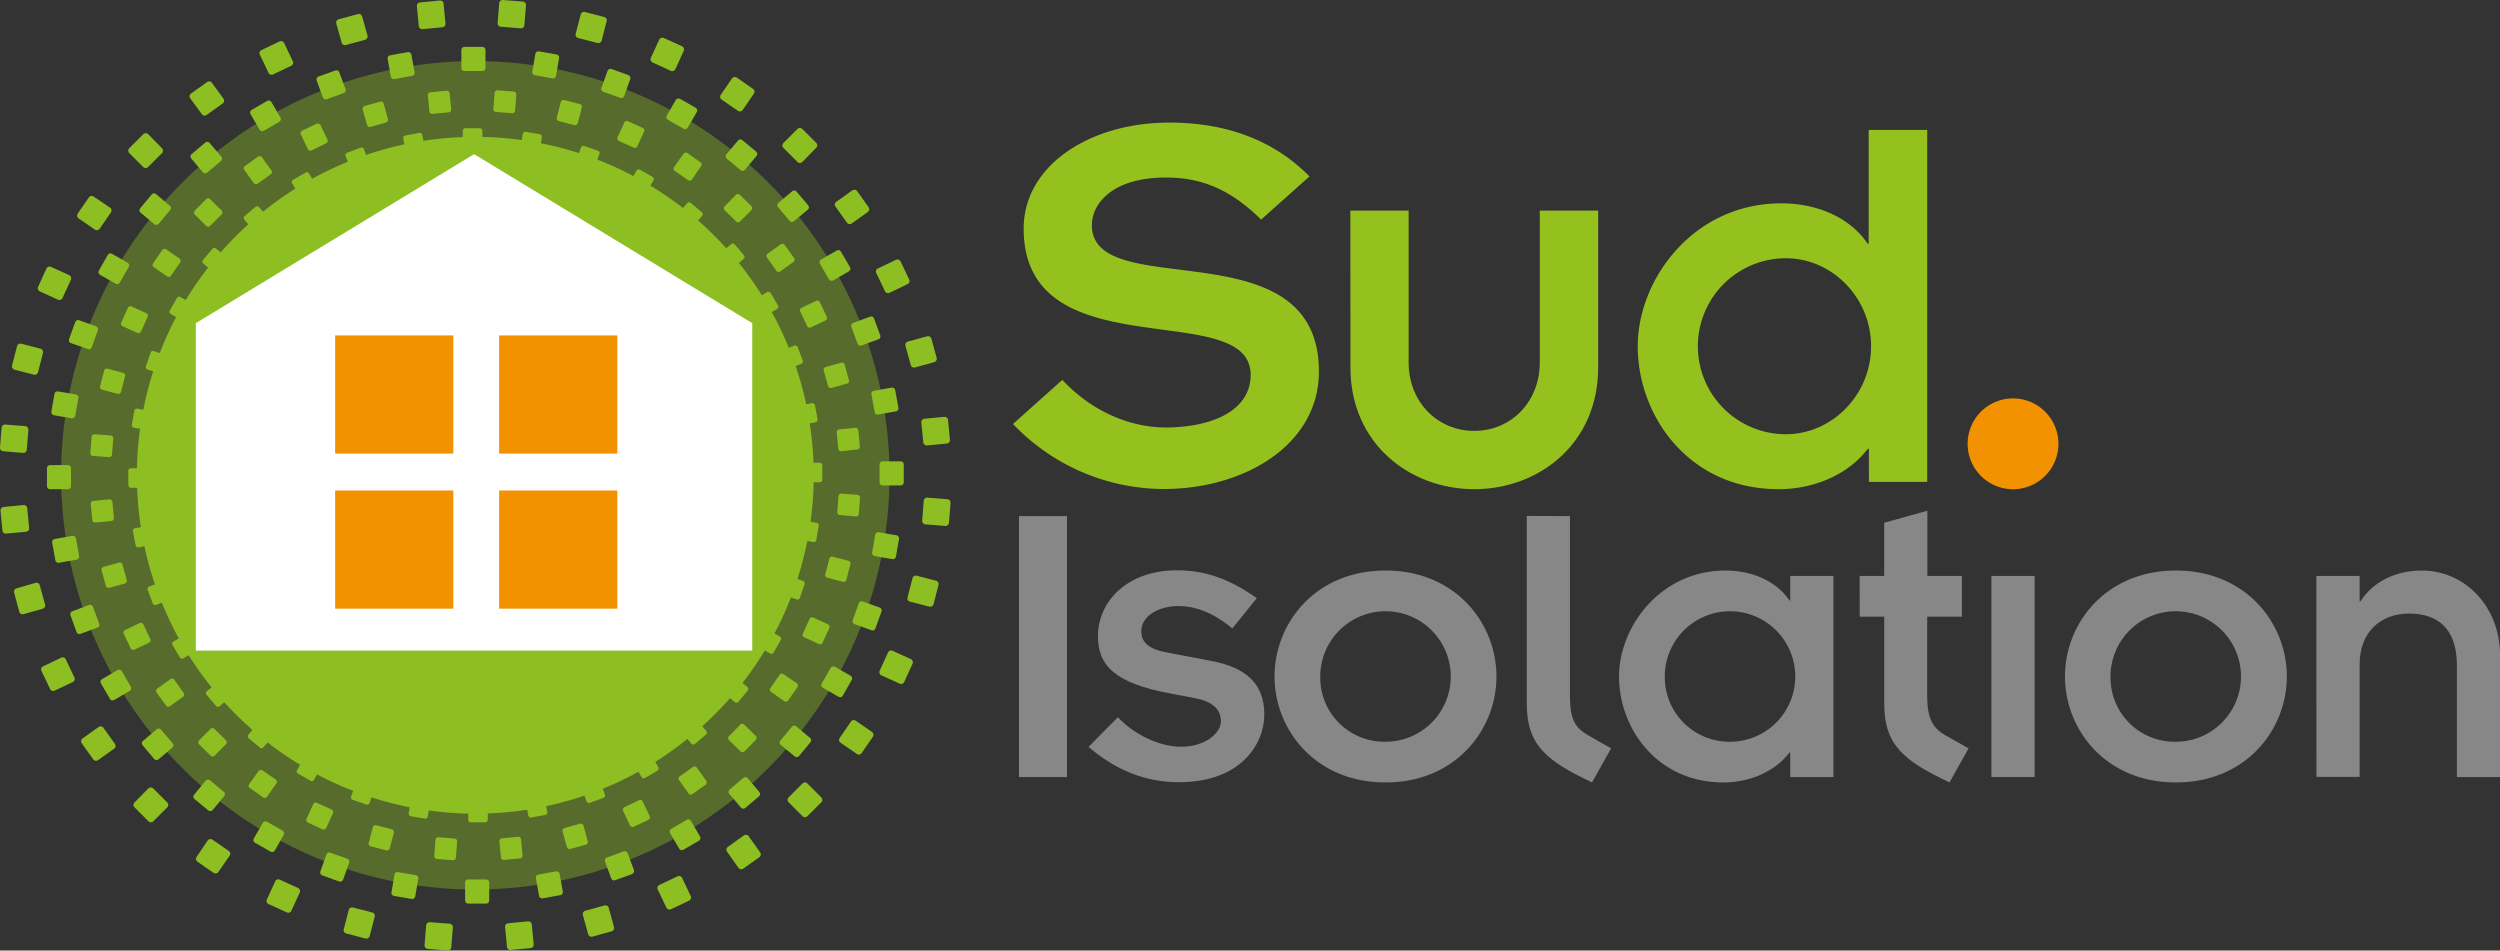 <svg xmlns="http://www.w3.org/2000/svg" viewBox="0 0 531.86 202.22"><rect x="0" y="0" width="531.86" height="202.22" fill="#333333" stroke="none"/><defs><style>.cls-1{isolation:isolate;}.cls-2,.cls-3,.cls-4{fill:#8dbe22;}.cls-2{opacity:0.4;}.cls-2,.cls-4,.cls-7{mix-blend-mode:multiply;}.cls-5{fill:#fff;}.cls-6{fill:#f39200;}.cls-8{fill:#95c11f;}.cls-9{fill:#878787;}</style></defs><title>Fichier 1</title><g class="cls-1"><g id="Calque_2" data-name="Calque 2"><g id="Calque_1-2" data-name="Calque 1"><path class="cls-2" d="M13,101.11A88.12,88.12,0,1,0,101.11,13,88.11,88.11,0,0,0,13,101.11Z"/><path class="cls-3" d="M111.56,5.35a.74.74,0,0,1-.79.68l-4.22-.34a.73.73,0,0,1-.68-.79L106.2.68A.75.75,0,0,1,107,0l4.23.33a.74.74,0,0,1,.67.79Z"/><path class="cls-3" d="M94.77,5a.71.71,0,0,1-.66.8L89.9,6.2a.74.74,0,0,1-.81-.66l-.4-4.22a.73.73,0,0,1,.66-.8L93.57.11a.72.72,0,0,1,.8.66Z"/><path class="cls-3" d="M78.18,7.55a.74.74,0,0,1-.51.91L73.58,9.58a.72.72,0,0,1-.9-.51L71.54,5a.75.75,0,0,1,.53-.91L76.14,3a.73.73,0,0,1,.91.52Z"/><path class="cls-3" d="M62.28,13a.73.73,0,0,1-.34,1l-3.83,1.82a.73.73,0,0,1-1-.34l-1.82-3.83a.74.74,0,0,1,.34-1l3.83-1.82a.74.74,0,0,1,1,.35Z"/><path class="cls-3" d="M47.56,21a.73.73,0,0,1-.17,1l-3.45,2.46a.72.72,0,0,1-1-.17L40.46,20.9a.73.73,0,0,1,.18-1l3.44-2.46a.73.73,0,0,1,1,.17Z"/><path class="cls-3" d="M34.48,31.55a.75.75,0,0,1,0,1l-3,3a.73.73,0,0,1-1,0l-3-3a.75.75,0,0,1,0-1l3-3a.76.76,0,0,1,1.05,0Z"/><path class="cls-3" d="M23.41,44.18a.74.74,0,0,1,.19,1l-2.4,3.49a.74.74,0,0,1-1,.19l-3.48-2.4a.75.75,0,0,1-.2-1L18.9,42a.73.73,0,0,1,1-.2Z"/><path class="cls-3" d="M14.71,58.53a.75.75,0,0,1,.36,1l-1.76,3.85a.74.74,0,0,1-1,.37L8.48,62a.73.73,0,0,1-.36-1l1.75-3.85a.73.73,0,0,1,1-.36Z"/><path class="cls-3" d="M8.62,74.18a.74.74,0,0,1,.53.9l-1.06,4.1a.73.73,0,0,1-.9.53L3.08,78.65a.74.74,0,0,1-.52-.9l1.06-4.1a.76.76,0,0,1,.91-.53Z"/><path class="cls-3" d="M5.36,90.65a.76.76,0,0,1,.68.79L5.7,95.67a.74.74,0,0,1-.8.68L.68,96A.73.73,0,0,1,0,95.22L.34,91a.74.74,0,0,1,.79-.68Z"/><path class="cls-3" d="M5,107.44a.73.73,0,0,1,.8.66l.4,4.22a.74.74,0,0,1-.66.81l-4.22.39a.74.74,0,0,1-.81-.65l-.4-4.22a.73.73,0,0,1,.67-.8Z"/><path class="cls-3" d="M7.56,124a.72.72,0,0,1,.9.51l1.13,4.09a.74.74,0,0,1-.51.91L5,130.66a.72.72,0,0,1-.9-.5L3,126.07a.75.75,0,0,1,.51-.91Z"/><path class="cls-3" d="M13,139.93a.74.74,0,0,1,1,.35l1.82,3.83a.74.74,0,0,1-.35,1l-3.82,1.81a.73.73,0,0,1-1-.35l-1.82-3.82a.73.73,0,0,1,.35-1Z"/><path class="cls-3" d="M21,154.65a.73.73,0,0,1,1,.18l2.46,3.44a.72.72,0,0,1-.17,1l-3.45,2.46a.75.75,0,0,1-1-.17l-2.46-3.46a.74.74,0,0,1,.18-1Z"/><path class="cls-3" d="M31.55,167.74a.75.75,0,0,1,1.05,0l3,3a.74.74,0,0,1,0,1l-3,3a.74.74,0,0,1-1,0l-3-3a.74.74,0,0,1,0-1Z"/><path class="cls-3" d="M44.18,178.81a.74.74,0,0,1,1-.19l3.48,2.4a.73.73,0,0,1,.2,1l-2.41,3.5a.74.74,0,0,1-1,.19L42,183.32a.74.74,0,0,1-.19-1Z"/><path class="cls-3" d="M58.54,187.51a.74.74,0,0,1,1-.36l3.85,1.76a.75.75,0,0,1,.37,1L62,193.74a.73.73,0,0,1-1,.36l-3.85-1.76a.73.73,0,0,1-.37-1Z"/><path class="cls-3" d="M74.19,193.59a.74.74,0,0,1,.9-.53l4.1,1.06a.75.75,0,0,1,.53.9l-1.07,4.11a.74.74,0,0,1-.89.54l-4.1-1.08a.73.73,0,0,1-.53-.9Z"/><path class="cls-3" d="M90.66,196.86a.74.74,0,0,1,.8-.67l4.22.33a.73.73,0,0,1,.67.8L96,201.54a.73.73,0,0,1-.78.67L91,201.87a.73.73,0,0,1-.68-.79Z"/><path class="cls-3" d="M107.45,197.22a.73.73,0,0,1,.66-.8l4.22-.41a.75.75,0,0,1,.81.66l.4,4.23a.74.74,0,0,1-.66.8l-4.22.4a.72.72,0,0,1-.8-.66Z"/><path class="cls-3" d="M124,194.66a.75.75,0,0,1,.52-.91l4.07-1.12a.73.73,0,0,1,.91.5l1.13,4.09a.74.74,0,0,1-.5.91l-4.09,1.13a.73.73,0,0,1-.91-.52Z"/><path class="cls-3" d="M139.94,189.26a.73.73,0,0,1,.35-1l3.83-1.82a.73.73,0,0,1,1,.33l1.82,3.84a.74.74,0,0,1-.35,1l-3.83,1.82a.74.74,0,0,1-1-.35Z"/><path class="cls-3" d="M154.66,181.18a.73.73,0,0,1,.17-1l3.44-2.46a.75.75,0,0,1,1,.17l2.45,3.46a.73.73,0,0,1-.16,1l-3.46,2.46a.74.74,0,0,1-1-.18Z"/><path class="cls-3" d="M167.75,170.66a.72.72,0,0,1,0-1l3-3a.74.74,0,0,1,1,0l3,3a.74.74,0,0,1,0,1l-3,3a.73.73,0,0,1-1,0Z"/><path class="cls-3" d="M178.81,158a.72.72,0,0,1-.18-1l2.4-3.49a.74.74,0,0,1,1-.2l3.49,2.42a.73.73,0,0,1,.19,1l-2.4,3.49a.74.74,0,0,1-1,.19Z"/><path class="cls-3" d="M187.52,143.68a.74.74,0,0,1-.36-1l1.75-3.85a.73.73,0,0,1,1-.37l3.86,1.76a.77.77,0,0,1,.37,1l-1.77,3.86a.73.73,0,0,1-1,.35Z"/><path class="cls-3" d="M193.59,128a.72.72,0,0,1-.52-.89l1.06-4.1a.74.74,0,0,1,.9-.53l4.1,1.06a.75.75,0,0,1,.54.9l-1.07,4.1a.73.73,0,0,1-.89.52Z"/><path class="cls-3" d="M196.87,111.56a.74.74,0,0,1-.68-.8l.33-4.22a.73.73,0,0,1,.8-.67l4.22.33a.76.76,0,0,1,.69.79l-.34,4.22a.75.75,0,0,1-.8.68Z"/><path class="cls-3" d="M197.23,94.77a.74.74,0,0,1-.8-.67L196,89.89a.74.74,0,0,1,.66-.81l4.22-.4a.75.75,0,0,1,.81.66l.4,4.22a.75.75,0,0,1-.66.8Z"/><path class="cls-3" d="M194.67,78.17a.73.73,0,0,1-.91-.51l-1.13-4.08a.74.74,0,0,1,.51-.91l4.09-1.13a.75.75,0,0,1,.91.51l1.13,4.09a.74.74,0,0,1-.52.9Z"/><path class="cls-3" d="M189.26,62.28a.72.72,0,0,1-1-.35l-1.83-3.83a.73.73,0,0,1,.35-1l3.82-1.82a.75.75,0,0,1,1,.35l1.82,3.82a.74.74,0,0,1-.35,1Z"/><path class="cls-3" d="M181.18,47.56a.74.74,0,0,1-1-.18l-2.45-3.44a.73.73,0,0,1,.17-1l3.45-2.46a.75.75,0,0,1,1,.17l2.45,3.45a.74.74,0,0,1-.17,1Z"/><path class="cls-3" d="M170.67,34.47a.74.74,0,0,1-1,0l-3-3a.75.75,0,0,1,0-1.05l3-3a.74.74,0,0,1,1,0l3,3a.73.73,0,0,1,0,1Z"/><path class="cls-3" d="M158,23.4a.74.74,0,0,1-1,.19l-3.48-2.4a.73.73,0,0,1-.2-1l2.41-3.5a.75.75,0,0,1,1-.19l3.48,2.41a.71.71,0,0,1,.18,1Z"/><path class="cls-3" d="M143.69,14.7a.75.75,0,0,1-1,.36l-3.85-1.76a.77.77,0,0,1-.37-1l1.77-3.86a.74.74,0,0,1,1-.35l3.86,1.75a.74.74,0,0,1,.35,1Z"/><path class="cls-3" d="M128,8.62a.73.73,0,0,1-.89.53L123,8.09a.75.75,0,0,1-.53-.9l1.07-4.11a.74.74,0,0,1,.89-.53l4.11,1.07a.73.73,0,0,1,.52.9Z"/><path class="cls-3" d="M59.66,25a.67.67,0,0,1-.23.91l-3.29,1.91a.66.66,0,0,1-.91-.23l-1.92-3.3a.66.66,0,0,1,.23-.91l3.29-1.91a.66.66,0,0,1,.91.24Z"/><path class="cls-3" d="M47.07,33.32a.65.65,0,0,1-.07.93l-2.92,2.47a.65.65,0,0,1-.93-.08l-2.46-2.91a.67.67,0,0,1,.07-.94l2.91-2.46a.65.65,0,0,1,.93.09Z"/><path class="cls-3" d="M36.12,43.74a.65.65,0,0,1,.09.92L33.77,47.6a.66.66,0,0,1-.93.09l-2.93-2.44a.65.65,0,0,1-.09-.93l2.44-2.94a.66.66,0,0,1,.93-.09Z"/><path class="cls-3" d="M27.15,55.89a.67.67,0,0,1,.24.9L25.5,60.11a.66.66,0,0,1-.91.24l-3.3-1.88a.67.67,0,0,1-.25-.91l1.89-3.32a.67.67,0,0,1,.91-.24Z"/><path class="cls-3" d="M20.42,69.42a.68.68,0,0,1,.4.85l-1.29,3.59a.65.65,0,0,1-.85.39L15.09,73a.66.66,0,0,1-.4-.85L16,68.53a.67.67,0,0,1,.85-.4Z"/><path class="cls-3" d="M16.14,83.92a.67.67,0,0,1,.55.76L16,88.44a.68.68,0,0,1-.77.55l-3.76-.65a.67.67,0,0,1-.54-.77l.65-3.75a.66.66,0,0,1,.76-.55Z"/><path class="cls-3" d="M14.45,98.94a.65.65,0,0,1,.66.65l0,3.81a.67.67,0,0,1-.66.68H10.65a.67.67,0,0,1-.66-.66V99.62a.66.66,0,0,1,.66-.67Z"/><path class="cls-3" d="M15.39,114a.65.65,0,0,1,.77.53l.68,3.75a.68.68,0,0,1-.54.78l-3.75.67a.67.67,0,0,1-.77-.54l-.68-3.74a.66.66,0,0,1,.54-.78Z"/><path class="cls-3" d="M18.94,128.7a.66.66,0,0,1,.84.39l1.32,3.59a.63.63,0,0,1-.39.84l-3.58,1.33a.66.66,0,0,1-.85-.39L15,130.88a.66.66,0,0,1,.4-.85Z"/><path class="cls-3" d="M25,142.56a.67.67,0,0,1,.91.23l1.92,3.3a.65.65,0,0,1-.24.9l-3.3,1.93a.66.66,0,0,1-.9-.24l-1.92-3.29a.67.67,0,0,1,.24-.91Z"/><path class="cls-3" d="M33.33,155.15a.65.65,0,0,1,.93.08l2.47,2.9a.67.67,0,0,1-.08.94l-2.92,2.46a.65.65,0,0,1-.93-.07l-2.46-2.91a.67.67,0,0,1,.07-.93Z"/><path class="cls-3" d="M43.74,166.1a.68.68,0,0,1,.94-.1l2.93,2.45a.65.65,0,0,1,.08.93l-2.44,2.94a.66.66,0,0,1-.93.09L41.39,170a.65.65,0,0,1-.09-.93Z"/><path class="cls-3" d="M55.9,175.07a.67.67,0,0,1,.9-.25l3.32,1.9a.66.66,0,0,1,.24.9l-1.89,3.31a.67.67,0,0,1-.91.25l-3.31-1.89a.67.67,0,0,1-.25-.91Z"/><path class="cls-3" d="M69.43,181.8a.65.65,0,0,1,.84-.4l3.6,1.29a.67.67,0,0,1,.4.85L73,187.13a.68.68,0,0,1-.85.4l-3.59-1.29a.67.67,0,0,1-.4-.85Z"/><path class="cls-3" d="M83.92,186.08a.65.65,0,0,1,.76-.54l3.76.64a.66.66,0,0,1,.55.76l-.65,3.76a.67.67,0,0,1-.76.55l-3.76-.65a.66.66,0,0,1-.54-.77Z"/><path class="cls-3" d="M98.94,187.77a.67.67,0,0,1,.66-.67h3.81a.66.66,0,0,1,.67.66v3.81a.66.66,0,0,1-.65.67l-3.82,0a.67.67,0,0,1-.66-.67Z"/><path class="cls-3" d="M114,186.83a.67.67,0,0,1,.54-.77l3.75-.68a.67.67,0,0,1,.77.54l.67,3.75a.66.66,0,0,1-.53.77l-3.75.68a.67.67,0,0,1-.77-.53Z"/><path class="cls-3" d="M128.71,183.29a.67.67,0,0,1,.39-.86l3.58-1.31a.67.67,0,0,1,.86.39l1.32,3.58a.69.69,0,0,1-.39.85l-3.59,1.32a.66.66,0,0,1-.85-.39Z"/><path class="cls-3" d="M142.56,177.25a.67.67,0,0,1,.24-.91l3.29-1.93a.67.67,0,0,1,.91.25l1.92,3.29a.67.67,0,0,1-.23.91l-3.3,1.92a.66.66,0,0,1-.9-.24Z"/><path class="cls-3" d="M155.15,168.89a.67.67,0,0,1,.08-.93l2.91-2.46a.67.67,0,0,1,.94.07l2.46,2.92a.67.67,0,0,1-.07.93l-2.92,2.47a.66.66,0,0,1-.93-.09Z"/><path class="cls-3" d="M166.11,158.48a.65.65,0,0,1-.09-.93l2.43-2.93a.66.66,0,0,1,.94-.09l2.93,2.44a.67.67,0,0,1,.1.93L170,160.83a.66.66,0,0,1-.93.09Z"/><path class="cls-3" d="M175.08,146.32a.67.67,0,0,1-.25-.91l1.89-3.31a.68.68,0,0,1,.91-.24l3.31,1.89a.67.67,0,0,1,.25.91L179.3,148a.67.67,0,0,1-.91.24Z"/><path class="cls-3" d="M181.81,132.79a.67.67,0,0,1-.4-.85l1.29-3.58a.65.65,0,0,1,.84-.41l3.59,1.3a.65.65,0,0,1,.41.84l-1.3,3.59a.65.65,0,0,1-.84.4Z"/><path class="cls-3" d="M186.08,118.3a.67.67,0,0,1-.54-.77l.65-3.76a.65.65,0,0,1,.76-.54l3.76.65a.67.67,0,0,1,.55.76l-.65,3.76a.68.68,0,0,1-.77.55Z"/><path class="cls-3" d="M187.78,103.28a.65.65,0,0,1-.66-.66l0-3.82a.67.67,0,0,1,.66-.66h3.82a.67.67,0,0,1,.67.65v3.82a.66.66,0,0,1-.66.66Z"/><path class="cls-3" d="M186.84,88.19a.64.64,0,0,1-.77-.53l-.68-3.76a.64.64,0,0,1,.52-.76l3.77-.68a.69.69,0,0,1,.77.53l.68,3.76a.67.67,0,0,1-.54.77Z"/><path class="cls-3" d="M183.29,73.51a.66.66,0,0,1-.84-.39l-1.33-3.58a.66.66,0,0,1,.39-.85l3.59-1.32a.67.67,0,0,1,.85.39l1.32,3.58a.65.65,0,0,1-.4.84Z"/><path class="cls-3" d="M177.26,59.66a.67.67,0,0,1-.91-.25l-1.92-3.29a.66.66,0,0,1,.23-.9L178,53.3a.66.66,0,0,1,.9.23l1.93,3.3a.65.65,0,0,1-.25.9Z"/><path class="cls-3" d="M168.9,47.06A.67.67,0,0,1,168,47l-2.46-2.91a.68.68,0,0,1,.07-.94l2.92-2.46a.67.67,0,0,1,.93.07l2.47,2.92a.66.66,0,0,1-.08.93Z"/><path class="cls-3" d="M158.49,36.11a.67.67,0,0,1-.94.09l-2.93-2.44a.65.65,0,0,1-.09-.93L157,29.9a.65.65,0,0,1,.92-.09l2.94,2.44a.65.65,0,0,1,.08.93Z"/><path class="cls-3" d="M146.33,27.14a.66.66,0,0,1-.91.24l-3.3-1.88a.67.67,0,0,1-.26-.91l1.9-3.31a.68.68,0,0,1,.9-.26L148,22.93a.67.67,0,0,1,.24.9Z"/><path class="cls-3" d="M132.8,20.41a.66.66,0,0,1-.85.4l-3.59-1.28a.66.66,0,0,1-.4-.85l1.29-3.6a.68.68,0,0,1,.85-.4l3.59,1.3a.65.65,0,0,1,.39.84Z"/><path class="cls-3" d="M118.3,16.13a.67.67,0,0,1-.76.55L113.78,16a.65.65,0,0,1-.54-.76l.65-3.77a.67.67,0,0,1,.76-.54l3.76.65a.65.65,0,0,1,.53.77Z"/><path class="cls-3" d="M103.28,14.45a.65.65,0,0,1-.65.66H98.81a.65.65,0,0,1-.66-.65l0-3.82a.67.67,0,0,1,.66-.67h3.81a.65.65,0,0,1,.66.66Z"/><path class="cls-3" d="M88.2,15.38a.65.65,0,0,1-.53.77l-3.75.68a.67.67,0,0,1-.78-.54l-.67-3.75a.66.66,0,0,1,.52-.77l3.76-.68a.67.67,0,0,1,.77.54Z"/><path class="cls-3" d="M73.51,18.92a.67.67,0,0,1-.39.86l-3.57,1.31a.68.68,0,0,1-.87-.38l-1.31-3.59a.68.68,0,0,1,.4-.85L71.34,15a.66.66,0,0,1,.85.4Z"/><path class="cls-3" d="M109.58,23.54a.6.6,0,0,1-.65.55l-3.42-.27a.6.6,0,0,1-.55-.64l.27-3.42a.6.6,0,0,1,.65-.55l3.42.27a.59.59,0,0,1,.54.64Z"/><path class="cls-3" d="M96,23.25a.6.6,0,0,1-.54.65L92,24.23a.6.6,0,0,1-.65-.54l-.33-3.41a.59.59,0,0,1,.53-.65L95,19.3a.6.6,0,0,1,.65.54Z"/><path class="cls-3" d="M82.54,25.33a.6.6,0,0,1-.42.73L78.81,27a.59.59,0,0,1-.73-.42l-.92-3.3a.62.62,0,0,1,.42-.74l3.31-.92a.6.6,0,0,1,.73.42Z"/><path class="cls-3" d="M69.67,29.7a.6.6,0,0,1-.29.79L66.28,32a.6.6,0,0,1-.79-.29L64,28.6a.6.6,0,0,1,.28-.8l3.1-1.48a.6.6,0,0,1,.79.29Z"/><path class="cls-3" d="M57.74,36.25a.59.59,0,0,1-.14.83l-2.79,2a.6.6,0,0,1-.84-.14l-2-2.79a.6.6,0,0,1,.14-.84l2.8-2a.58.58,0,0,1,.82.15Z"/><path class="cls-3" d="M47.14,44.77a.59.59,0,0,1,0,.84l-2.42,2.45a.6.6,0,0,1-.84,0l-2.44-2.41a.59.59,0,0,1,0-.84l2.41-2.44a.59.59,0,0,1,.84,0Z"/><path class="cls-3" d="M38.18,55a.6.6,0,0,1,.15.82l-1.95,2.83a.59.59,0,0,1-.83.15l-2.82-1.95a.57.57,0,0,1-.16-.82l1.94-2.83a.61.61,0,0,1,.84-.15Z"/><path class="cls-3" d="M31.12,66.63a.58.58,0,0,1,.3.78L30,70.54a.59.59,0,0,1-.79.29L26.07,69.4a.59.59,0,0,1-.28-.79l1.42-3.12A.6.6,0,0,1,28,65.2Z"/><path class="cls-3" d="M26.19,79.31a.57.57,0,0,1,.43.71l-.86,3.33a.59.59,0,0,1-.72.43l-3.33-.87a.58.58,0,0,1-.42-.72l.86-3.33a.59.59,0,0,1,.72-.42Z"/><path class="cls-3" d="M23.55,92.64a.6.6,0,0,1,.54.65l-.26,3.41a.61.61,0,0,1-.65.55L19.76,97a.6.6,0,0,1-.54-.65l.27-3.41a.6.6,0,0,1,.64-.55Z"/><path class="cls-3" d="M23.26,106.24a.6.6,0,0,1,.65.53l.33,3.42a.6.6,0,0,1-.54.65l-3.42.33a.6.6,0,0,1-.65-.54l-.33-3.42a.6.6,0,0,1,.54-.64Z"/><path class="cls-3" d="M25.33,119.68a.59.59,0,0,1,.73.42l.92,3.31a.59.59,0,0,1-.41.73l-3.32.91a.58.58,0,0,1-.73-.41l-.91-3.31a.59.59,0,0,1,.41-.73Z"/><path class="cls-3" d="M29.71,132.55a.59.59,0,0,1,.79.29l1.48,3.1a.59.59,0,0,1-.28.79l-3.1,1.48a.61.61,0,0,1-.8-.28l-1.47-3.1a.59.59,0,0,1,.28-.79Z"/><path class="cls-3" d="M36.26,144.48a.57.57,0,0,1,.82.14l2,2.8a.61.61,0,0,1-.14.83l-2.8,2a.58.58,0,0,1-.83-.14l-2-2.79a.59.59,0,0,1,.14-.83Z"/><path class="cls-3" d="M44.77,155.08a.59.59,0,0,1,.85,0l2.44,2.4a.6.6,0,0,1,0,.85l-2.41,2.44a.63.63,0,0,1-.85,0l-2.44-2.42a.59.59,0,0,1,0-.84Z"/><path class="cls-3" d="M55,164.05a.6.6,0,0,1,.83-.16l2.82,1.94a.6.6,0,0,1,.16.84l-2,2.82a.6.6,0,0,1-.83.16l-2.82-2a.59.59,0,0,1-.16-.82Z"/><path class="cls-3" d="M66.63,171.1a.6.6,0,0,1,.78-.3l3.13,1.42a.6.6,0,0,1,.3.8l-1.43,3.12a.61.61,0,0,1-.79.3L65.5,175a.6.6,0,0,1-.3-.79Z"/><path class="cls-3" d="M79.31,176a.6.6,0,0,1,.73-.43l3.31.86a.61.61,0,0,1,.44.73l-.87,3.32a.61.61,0,0,1-.72.44l-3.33-.88a.57.57,0,0,1-.42-.72Z"/><path class="cls-3" d="M92.64,178.67a.6.6,0,0,1,.65-.55l3.42.27a.61.61,0,0,1,.55.64L97,182.46a.6.6,0,0,1-.63.55l-3.43-.28a.61.61,0,0,1-.55-.64Z"/><path class="cls-3" d="M106.24,179a.6.6,0,0,1,.54-.65l3.42-.33a.6.6,0,0,1,.65.54l.32,3.42a.59.59,0,0,1-.53.65l-3.42.32a.6.6,0,0,1-.65-.53Z"/><path class="cls-3" d="M119.68,176.88a.59.59,0,0,1,.43-.73l3.3-.92a.6.6,0,0,1,.73.42l.91,3.31a.58.58,0,0,1-.4.73l-3.32.92a.61.61,0,0,1-.73-.41Z"/><path class="cls-3" d="M132.56,172.51a.6.6,0,0,1,.28-.79l3.1-1.48a.59.59,0,0,1,.8.28l1.48,3.1a.6.6,0,0,1-.28.79l-3.11,1.48a.61.61,0,0,1-.8-.28Z"/><path class="cls-3" d="M144.49,166a.58.58,0,0,1,.13-.83l2.8-2a.59.59,0,0,1,.83.14l2,2.8a.6.6,0,0,1-.14.83l-2.8,2a.58.58,0,0,1-.82-.14Z"/><path class="cls-3" d="M155.09,157.45a.6.6,0,0,1,0-.85l2.41-2.44a.59.59,0,0,1,.84,0l2.45,2.41a.61.61,0,0,1,0,.84l-2.41,2.45a.6.6,0,0,1-.84,0Z"/><path class="cls-3" d="M164.05,147.22a.58.58,0,0,1-.15-.83l1.95-2.83a.57.57,0,0,1,.82-.15l2.83,1.94a.62.62,0,0,1,.16.84l-2,2.83a.59.59,0,0,1-.82.15Z"/><path class="cls-3" d="M171.1,135.59a.59.59,0,0,1-.29-.79l1.42-3.13a.59.59,0,0,1,.79-.29l3.12,1.43a.6.6,0,0,1,.3.79L175,136.72a.57.57,0,0,1-.78.29Z"/><path class="cls-3" d="M176,122.91a.59.59,0,0,1-.42-.73l.86-3.32a.58.58,0,0,1,.73-.42l3.32.86a.61.61,0,0,1,.43.73l-.86,3.32a.6.6,0,0,1-.73.42Z"/><path class="cls-3" d="M178.67,109.57a.6.6,0,0,1-.55-.64l.27-3.42A.61.61,0,0,1,179,105l3.42.27a.61.61,0,0,1,.55.64l-.27,3.42a.59.59,0,0,1-.64.55Z"/><path class="cls-3" d="M179,96a.61.61,0,0,1-.66-.54L178,92a.59.59,0,0,1,.53-.65l3.42-.33a.6.6,0,0,1,.65.53l.33,3.43a.59.59,0,0,1-.55.64Z"/><path class="cls-3" d="M176.89,82.53a.59.59,0,0,1-.73-.41l-.92-3.31a.61.61,0,0,1,.42-.74l3.31-.91a.6.6,0,0,1,.73.41l.91,3.32a.57.57,0,0,1-.41.72Z"/><path class="cls-3" d="M172.52,69.65a.6.6,0,0,1-.8-.27l-1.48-3.11a.59.59,0,0,1,.28-.79L173.63,64a.62.62,0,0,1,.8.28l1.46,3.11a.57.57,0,0,1-.28.79Z"/><path class="cls-3" d="M166,57.74a.6.6,0,0,1-.83-.14l-2-2.8a.6.6,0,0,1,.13-.83l2.8-2a.61.61,0,0,1,.84.14l2,2.79a.59.59,0,0,1-.15.83Z"/><path class="cls-3" d="M157.45,47.13a.58.58,0,0,1-.84,0l-2.45-2.4a.59.59,0,0,1,0-.84l2.4-2.45a.6.6,0,0,1,.84,0l2.45,2.41a.6.6,0,0,1,0,.84Z"/><path class="cls-3" d="M147.22,38.17a.61.61,0,0,1-.83.16l-2.82-1.95a.61.61,0,0,1-.16-.84l2-2.82a.6.6,0,0,1,.83-.16L149,34.51a.58.58,0,0,1,.14.83Z"/><path class="cls-3" d="M135.59,31.12a.59.59,0,0,1-.79.29L131.68,30a.61.61,0,0,1-.3-.79l1.43-3.13a.61.61,0,0,1,.79-.3l3.12,1.43a.6.6,0,0,1,.3.79Z"/><path class="cls-3" d="M122.92,26.2a.6.6,0,0,1-.73.42l-3.32-.87a.59.59,0,0,1-.43-.72l.86-3.32a.6.6,0,0,1,.73-.43l3.32.86a.59.59,0,0,1,.42.73Z"/><path class="cls-3" d="M114.78,32.23a.56.56,0,0,1-.62.45l-3-.52a.55.55,0,0,1-.45-.62l.51-3.05a.55.55,0,0,1,.62-.44l3,.51a.54.54,0,0,1,.44.62Z"/><path class="cls-3" d="M102.61,30.9a.54.54,0,0,1-.53.54l-3.09,0a.53.53,0,0,1-.54-.54l0-3.08a.54.54,0,0,1,.54-.54l3.08,0a.55.55,0,0,1,.55.53Z"/><path class="cls-3" d="M90.39,31.71a.54.54,0,0,1-.42.63l-3,.56a.53.53,0,0,1-.62-.44l-.57-3a.55.55,0,0,1,.43-.63l3-.56a.55.55,0,0,1,.63.43Z"/><path class="cls-3" d="M78.51,34.63a.53.53,0,0,1-.31.68l-2.9,1.08a.52.52,0,0,1-.69-.31l-1.08-2.89a.55.55,0,0,1,.31-.7l2.9-1.08a.55.55,0,0,1,.69.32Z"/><path class="cls-3" d="M67.31,39.56a.54.54,0,0,1-.19.73l-2.67,1.56a.52.52,0,0,1-.73-.18L62.16,39a.54.54,0,0,1,.18-.74L65,36.71a.53.53,0,0,1,.74.19Z"/><path class="cls-3" d="M57.13,46.37a.52.52,0,0,1-.06.75l-2.34,2a.54.54,0,0,1-.77-.06l-2-2.35A.53.53,0,0,1,52,46l2.35-2a.55.55,0,0,1,.76.06Z"/><path class="cls-3" d="M48.3,54.83a.55.55,0,0,1,.07.75L46.4,58a.54.54,0,0,1-.76.07l-2.38-2a.54.54,0,0,1-.07-.76l2-2.38a.52.52,0,0,1,.75-.07Z"/><path class="cls-3" d="M41.06,64.7a.53.53,0,0,1,.2.73l-1.52,2.7a.54.54,0,0,1-.73.2l-2.68-1.52a.55.55,0,0,1-.21-.74l1.52-2.68a.54.54,0,0,1,.73-.21Z"/><path class="cls-3" d="M35.65,75.69a.52.52,0,0,1,.33.68l-1,2.91a.53.53,0,0,1-.69.33l-2.91-1a.55.55,0,0,1-.33-.69l1-2.9a.54.54,0,0,1,.69-.34Z"/><path class="cls-3" d="M32.23,87.44a.53.53,0,0,1,.44.61l-.51,3a.52.52,0,0,1-.62.44L28.49,91a.54.54,0,0,1-.43-.62l.51-3a.52.52,0,0,1,.61-.44Z"/><rect class="cls-3" x="27.3" y="99.62" width="4.16" height="4.16" rx="0.54" transform="translate(-0.87 0.25) rotate(-0.49)"/><path class="cls-3" d="M31.72,111.82a.54.54,0,0,1,.62.43l.56,3a.53.53,0,0,1-.43.62l-3,.57a.53.53,0,0,1-.62-.43l-.57-3a.55.55,0,0,1,.43-.63Z"/><path class="cls-3" d="M34.62,123.71a.53.53,0,0,1,.69.31l1.09,2.9a.53.53,0,0,1-.32.69l-2.9,1.08a.54.54,0,0,1-.68-.31l-1.08-2.9a.54.54,0,0,1,.31-.69Z"/><path class="cls-3" d="M39.56,134.91a.55.55,0,0,1,.74.19l1.56,2.66a.53.53,0,0,1-.19.74L39,140.06a.53.53,0,0,1-.73-.18l-1.57-2.67a.54.54,0,0,1,.19-.74Z"/><path class="cls-3" d="M46.36,145.09a.54.54,0,0,1,.77.06l2,2.34a.55.55,0,0,1-.06.77l-2.36,2a.54.54,0,0,1-.75-.06l-2-2.36a.53.53,0,0,1,0-.75Z"/><path class="cls-3" d="M54.84,153.93a.52.52,0,0,1,.75-.08l2.38,2a.54.54,0,0,1,.08.76l-2,2.37a.52.52,0,0,1-.74.08l-2.39-2a.53.53,0,0,1-.07-.75Z"/><path class="cls-3" d="M64.72,161.16a.52.52,0,0,1,.72-.2l2.69,1.51a.54.54,0,0,1,.2.74L66.8,165.9a.52.52,0,0,1-.72.2l-2.69-1.52a.53.53,0,0,1-.2-.73Z"/><path class="cls-3" d="M75.69,166.56a.54.54,0,0,1,.68-.33l2.92,1a.54.54,0,0,1,.33.69l-1,2.9a.55.55,0,0,1-.68.34l-2.91-1a.53.53,0,0,1-.33-.68Z"/><path class="cls-3" d="M87.45,170a.54.54,0,0,1,.61-.44l3,.52a.53.53,0,0,1,.44.61L91,173.72a.53.53,0,0,1-.62.43l-3-.5a.55.55,0,0,1-.44-.62Z"/><path class="cls-3" d="M99.61,171.3a.54.54,0,0,1,.54-.53l3.08,0a.54.54,0,0,1,.55.53l0,3.1a.54.54,0,0,1-.53.54l-3.09,0a.53.53,0,0,1-.54-.54Z"/><path class="cls-3" d="M111.83,170.5a.53.53,0,0,1,.42-.62l3-.57a.54.54,0,0,1,.63.44l.55,3a.52.52,0,0,1-.42.62l-3,.56a.53.53,0,0,1-.62-.43Z"/><path class="cls-3" d="M123.71,167.58a.53.53,0,0,1,.32-.68l2.89-1.08a.54.54,0,0,1,.7.31l1.07,2.9a.53.53,0,0,1-.3.69l-2.91,1.08a.54.54,0,0,1-.69-.32Z"/><path class="cls-3" d="M134.92,162.65a.52.52,0,0,1,.19-.73l2.66-1.56a.53.53,0,0,1,.73.18l1.57,2.67a.54.54,0,0,1-.19.73l-2.67,1.57a.55.55,0,0,1-.73-.19Z"/><path class="cls-3" d="M145.09,155.85a.53.53,0,0,1,.06-.75l2.35-2a.53.53,0,0,1,.76.06l2,2.35a.56.56,0,0,1-.07.76l-2.35,2a.52.52,0,0,1-.75-.06Z"/><path class="cls-3" d="M153.93,147.38a.52.52,0,0,1-.07-.75l2-2.39a.55.55,0,0,1,.76-.08l2.38,2a.55.55,0,0,1,.08.75l-2,2.39a.55.55,0,0,1-.76.07Z"/><path class="cls-3" d="M161.16,137.51a.55.55,0,0,1-.2-.74l1.52-2.68a.53.53,0,0,1,.73-.2l2.69,1.52a.56.56,0,0,1,.21.73l-1.53,2.69a.54.54,0,0,1-.73.2Z"/><path class="cls-3" d="M166.57,126.52a.53.53,0,0,1-.33-.68l1-2.9a.53.53,0,0,1,.69-.33l2.92,1a.53.53,0,0,1,.32.68l-1,2.91a.54.54,0,0,1-.69.33Z"/><path class="cls-3" d="M170,114.77a.52.52,0,0,1-.43-.62l.5-3a.54.54,0,0,1,.61-.45l3.05.52a.55.55,0,0,1,.45.61l-.52,3.06a.53.53,0,0,1-.62.43Z"/><path class="cls-3" d="M171.32,102.61a.54.54,0,0,1-.54-.54l0-3.09a.54.54,0,0,1,.54-.54l3.08,0a.54.54,0,0,1,.54.54l0,3.09a.53.53,0,0,1-.54.53Z"/><path class="cls-3" d="M170.51,90.39a.55.55,0,0,1-.63-.43l-.55-3a.52.52,0,0,1,.42-.62l3-.57a.55.55,0,0,1,.63.43l.56,3a.55.55,0,0,1-.43.63Z"/><path class="cls-3" d="M167.6,78.5a.53.53,0,0,1-.69-.31l-1.08-2.89a.54.54,0,0,1,.31-.7L169,73.52a.56.56,0,0,1,.7.31l1.08,2.91a.54.54,0,0,1-.33.68Z"/><path class="cls-3" d="M162.67,67.3a.54.54,0,0,1-.74-.19l-1.57-2.66a.54.54,0,0,1,.19-.74l2.66-1.57a.56.56,0,0,1,.74.19L165.52,65a.53.53,0,0,1-.21.73Z"/><path class="cls-3" d="M155.86,57.13a.54.54,0,0,1-.76-.06l-2-2.35a.53.53,0,0,1,.07-.76l2.34-2a.55.55,0,0,1,.77,0l2,2.36a.53.53,0,0,1-.07.75Z"/><path class="cls-3" d="M147.39,48.29a.54.54,0,0,1-.76.07l-2.38-2a.55.55,0,0,1-.08-.76l2-2.37a.55.55,0,0,1,.76-.08l2.38,2a.53.53,0,0,1,.07.76Z"/><path class="cls-3" d="M137.51,41.05a.54.54,0,0,1-.73.21l-2.68-1.53a.53.53,0,0,1-.22-.73l1.53-2.69a.56.56,0,0,1,.74-.2l2.68,1.52a.54.54,0,0,1,.2.74Z"/><path class="cls-3" d="M126.53,35.65a.54.54,0,0,1-.68.33l-2.91-1a.55.55,0,0,1-.34-.69l1-2.9a.54.54,0,0,1,.69-.33l2.91,1a.52.52,0,0,1,.32.68Z"/><path class="cls-4" d="M29.12,101.11a72,72,0,1,0,72-72A72,72,0,0,0,29.12,101.11Z"/><polygon class="cls-5" points="100.86 32.79 160.04 68.75 160.04 138.41 41.66 138.41 41.66 68.75 100.86 32.79"/><rect class="cls-6" x="71.3" y="71.36" width="25.14" height="25.14"/><rect class="cls-6" x="106.19" y="71.36" width="25.14" height="25.14"/><rect class="cls-6" x="71.3" y="104.35" width="25.14" height="25.14"/><rect class="cls-6" x="106.19" y="104.35" width="25.14" height="25.14"/><g class="cls-7"><path class="cls-8" d="M226,80.82c5.61,6,13.48,10.13,22.18,10.13,10.5-.12,17.89-4,17.89-11.2,0-16.7-48.29-.6-48.29-31.13,0-13.35,13.95-22.54,31-22.54,12.4,0,22.42,3.94,29.81,11.45L268.3,46.71c-6.79-6.67-13-8.94-20.26-8.94-11.45,0-15.75,5.6-15.75,10.14,0,16.81,48.3,0,48.3,31.12,0,15.62-15.86,25-33,25a44.41,44.41,0,0,1-32.08-13.83Z"/><path class="cls-8" d="M287.28,44.8h12.4V77.12c0,8.47,6.2,14.55,13.95,14.55s13.95-6.08,13.95-14.55V44.8H340V78.19c0,16.22-12.64,25.88-26.35,25.88s-26.35-9.66-26.35-25.88Z"/><path class="cls-8" d="M397.59,95.49h-.24c-3.94,5.24-11.09,8.58-19,8.58-19,0-29.93-15.5-29.93-30.41,0-14.19,11.8-30.4,30.52-30.4,8.59,0,15.15,3.69,18.37,8.58h.24V27.64H410v74.88h-12.4Zm-17.66-3.11c9.79,0,18.13-8.34,18.13-18.72s-8.34-18.72-18.13-18.72a18.72,18.72,0,0,0,0,37.44Z"/></g><path class="cls-9" d="M216.78,109.8H227v55.51H216.78Z"/><path class="cls-9" d="M237.82,152.58c3.28,3.54,8.66,6.28,13.44,6.28,5.3,0,8.48-3,8.48-5.39,0-2.83-2.2-4.33-5.56-4.95l-5.22-1c-12-2.2-15.38-6.09-15.38-12.19,0-7.25,6.1-14,16.8-14,5.92,0,11.13,1.77,17,5.92l-5.22,6.45c-4.51-3.79-8.48-4.77-11.49-4.77-4,0-7.87,2-7.87,5.39,0,2.57,2,3.89,5.57,4.51l9.28,1.77c7.61,1.42,11.32,5,11.32,11.4s-5.13,14.41-18.12,14.41c-7.26,0-13.44-2.56-19.28-7.51Z"/><path class="cls-9" d="M294.76,121.38c14.93,0,23.6,11.23,23.6,22.54s-8.67,22.54-23.6,22.54-23.61-11.22-23.61-22.54S279.82,121.38,294.76,121.38Zm0,36.42a13.88,13.88,0,1,0-13.88-13.88A13.62,13.62,0,0,0,294.76,157.8Z"/><path class="cls-9" d="M334,109.8v38.28c0,4.95,1.06,6.71,3.8,8.31l4.95,2.82-4.06,7.25c-9.46-4.51-13.88-7.78-13.88-16.7v-40Z"/><path class="cls-9" d="M380.86,160.1h-.17c-2.92,3.89-8.22,6.36-14.06,6.36-14.06,0-22.19-11.49-22.19-22.54,0-10.51,8.76-22.54,22.63-22.54,6.37,0,11.23,2.74,13.62,6.37h.17v-5.22h9.19v42.78h-9.19Zm-13.08-2.3a13.88,13.88,0,1,0-13.61-13.88A13.76,13.76,0,0,0,367.78,157.8Z"/><path class="cls-9" d="M395.63,122.53h5.22V111.21l9.19-2.56v13.88h7.34v8.66H410v16.89c0,4.59,1.07,6.71,3.8,8.31l5,2.82-4.06,7.25c-9.46-4.51-13.88-7.78-13.88-16.7V131.19h-5.22Z"/><path class="cls-9" d="M423.66,122.53h9.19v42.78h-9.19Z"/><path class="cls-9" d="M462.91,121.38c14.93,0,23.6,11.23,23.6,22.54s-8.67,22.54-23.6,22.54-23.6-11.22-23.6-22.54S448,121.38,462.91,121.38Zm0,36.42A13.88,13.88,0,1,0,449,143.92,13.63,13.63,0,0,0,462.91,157.8Z"/><path class="cls-9" d="M492.79,122.53H502v5.39h.18c2.56-4,7.25-6.54,13.08-6.54,9,0,16.62,7.52,16.62,18.12v25.81h-9.19V141.53c0-7.78-4.07-11-10.17-11-5.92,0-10.52,3.8-10.52,10.79v23.95h-9.19Z"/><path class="cls-6" d="M428.26,84.76a9.66,9.66,0,1,1-9.66,9.65A9.66,9.66,0,0,1,428.26,84.76Z"/></g></g></g></svg>